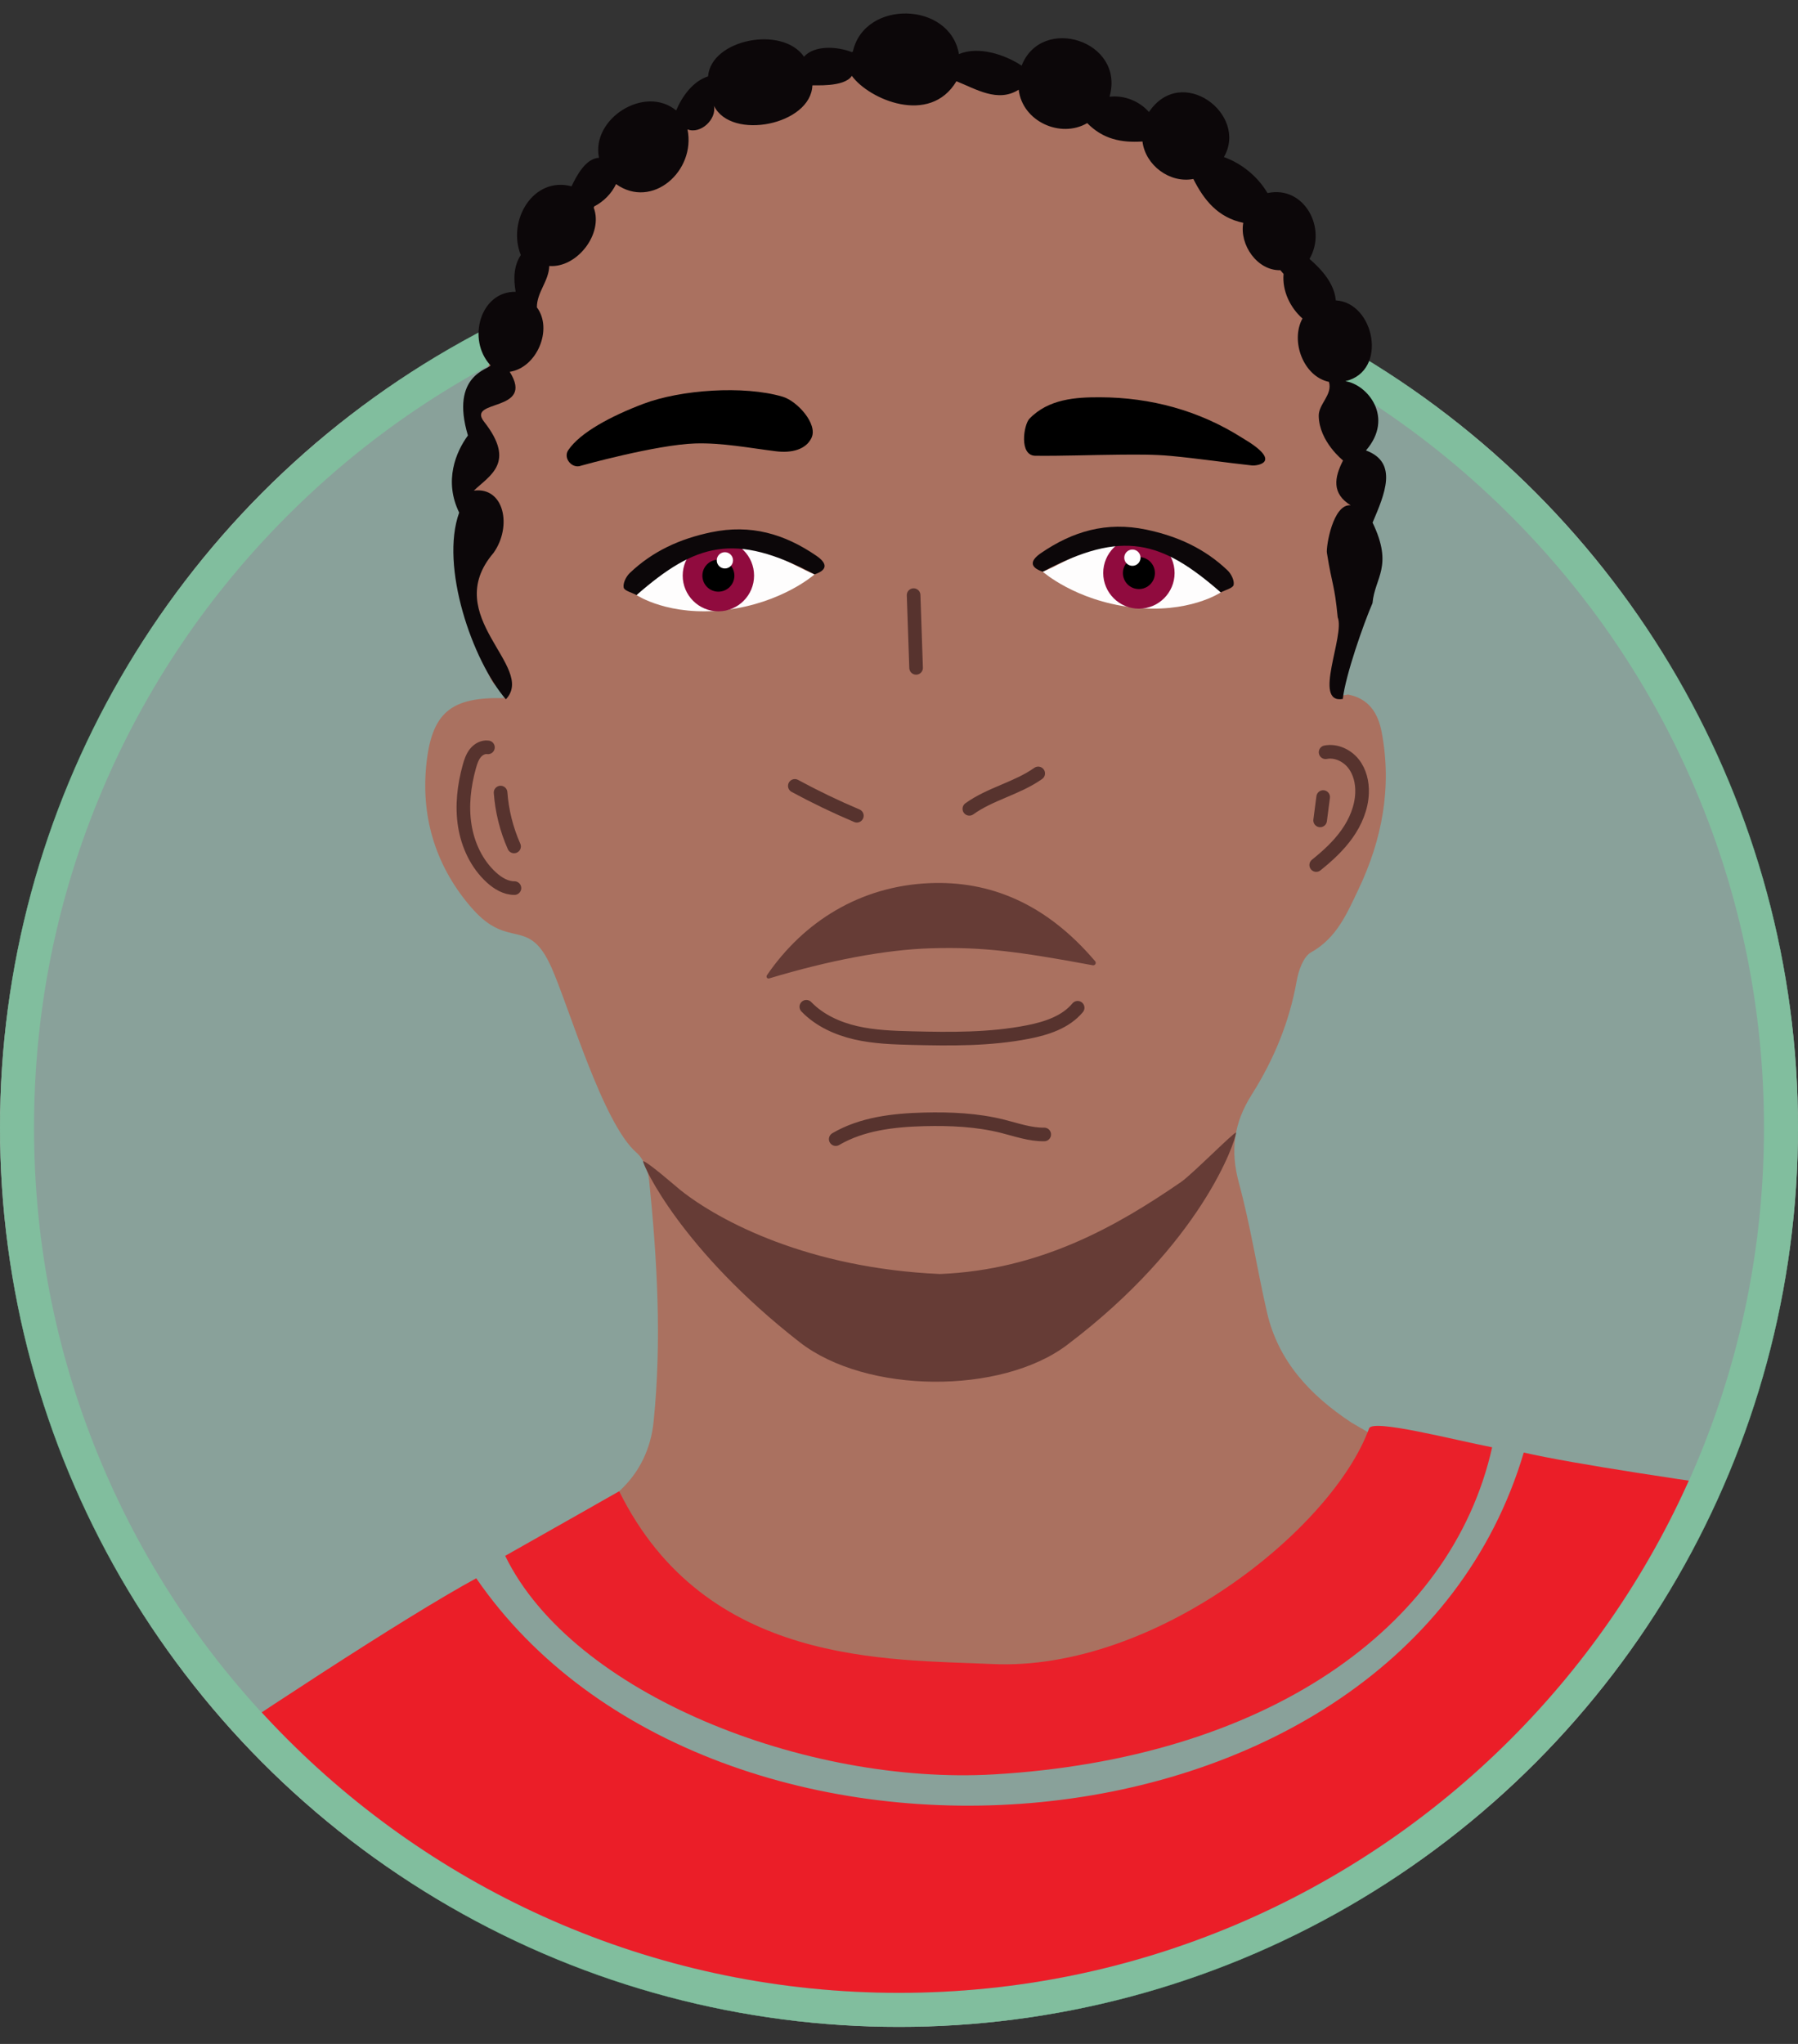 <?xml version="1.0" encoding="UTF-8"?><svg id="Layer_1" xmlns="http://www.w3.org/2000/svg" xmlns:xlink="http://www.w3.org/1999/xlink" viewBox="0 0 528 600"><rect x="0" y="0" width="528" height="600" fill="#333333" stroke="none"/><defs><style>.cls-1,.cls-2{fill:none;}.cls-3{clip-path:url(#clippath);}.cls-4{fill:#ea202a;}.cls-5{fill:#eb1e28;}.cls-6{fill:#fff;}.cls-7{fill:#fefdfd;}.cls-8{fill:#663c36;}.cls-9{fill:#900b3e;}.cls-10{fill:#aa7160;}.cls-11{fill:#0c0709;}.cls-12{fill:#2d925d;}.cls-13{fill:#3a6357;}.cls-2{stroke:#57332e;stroke-linecap:round;stroke-miterlimit:10;stroke-width:4px;}.cls-14{opacity:.6;}</style><clipPath id="clippath"><path class="cls-1" d="M10,0h508V331c0,140.19-113.81,254-254,254h0c-140.19,0-254-113.81-254-254V0h0Z"/></clipPath></defs><circle class="cls-6" cx="264" cy="331" r="264"/><g class="cls-14"><path class="cls-13" d="M264,590c-69.18,0-134.22-26.94-183.14-75.86S5,400.18,5,331,31.94,196.78,80.86,147.86s113.96-75.86,183.14-75.86,134.22,26.94,183.14,75.86,75.86,113.96,75.86,183.14-26.94,134.22-75.86,183.14-113.96,75.86-183.14,75.86Z"/><path class="cls-12" d="M264,77c34.29,0,67.56,6.71,98.87,19.96,30.24,12.79,57.41,31.11,80.74,54.44,23.33,23.33,41.65,50.49,54.44,80.74,13.24,31.31,19.96,64.57,19.96,98.87s-6.71,67.56-19.96,98.87c-12.79,30.24-31.11,57.41-54.44,80.74-23.33,23.33-50.49,41.65-80.74,54.44-31.31,13.24-64.57,19.96-98.87,19.96s-67.56-6.71-98.87-19.96c-30.24-12.79-57.41-31.11-80.74-54.44-23.33-23.33-41.65-50.49-54.44-80.74-13.24-31.31-19.96-64.57-19.96-98.87s6.71-67.56,19.96-98.87c12.79-30.24,31.11-57.41,54.44-80.74,23.33-23.33,50.49-41.65,80.74-54.44,31.31-13.24,64.57-19.96,98.87-19.96m0-10C118.2,67,0,185.2,0,331s118.2,264,264,264,264-118.2,264-264S409.8,67,264,67h0Z"/></g><g class="cls-3"><g><path class="cls-10" d="M395.82,203.88c6.17,1.15,8.88,5.48,9.94,11.13,3.04,16.16,.1,31.54-6.87,46.14-3.32,6.95-6.33,14.2-13.87,18.4-2.3,1.28-3.7,5.38-4.24,8.42-2.13,12.04-6.74,23.15-13.17,33.31-5.32,8.4-6.38,16.44-3.79,25.98,3.39,12.49,5.34,25.35,8.24,37.98,3.32,14.46,12.8,24.42,24.75,32.33,1.48,.98,30.92,17.29,29.29,19.27-1.75,2.13-39.29,39.41-79.85,56.19-29.79,12.32-61.59,14.79-94.64,7.39-47.3-10.58-88.66-36.77-92.17-39.92-7.07-6.35,11.94-16.82,22.38-22.73,6.03-5.51,9.32-12.56,10.12-20.47,2.41-23.64,1.08-47.27-1.32-70.84-.29-2.84-1.64-6.32-3.7-8.1-9.89-8.51-19.85-42.88-25-54.4-6.78-15.16-12.35-4.86-23.26-17.27-10.36-11.77-15.02-26.14-13.51-41.79,1.53-15.82,7.24-20.33,22.94-19.96-.54-1.25-1.05-2.43-1.55-3.6-2.72,1.74-8.48-16.06-9.33-41.04-.59-17.43,1.21-38.35,8.1-58.59,5.63-16.53,14.65-32.61,28.54-45.95,48.99-47.05,118.47-49.99,178.81-5.19,68.65,50.98,39.57,143.15,38.99,149.39-.31,3.35,.8,4.71,4.16,3.93Z"/><path class="cls-5" d="M139.85,463.3c69.07,100.48,270.83,87.03,307.62-36.9,29.24,6.71,136.56,20.31,136.56,20.31v168.22l-613.75,14.53-3.67-51.87s129.74-90.54,173.24-114.29Z"/><path class="cls-4" d="M181.83,437.77c25.44,51.35,78.92,49.29,109.56,50.71,47.69,2.22,99.84-39.56,110.66-69.18,1.04-2.84,24.89,3.38,36.13,5.56-12.02,53.65-67.2,91.45-146.4,96.02-54.94,3.17-123.56-23.41-143.43-64.16,11.17-6.32,22.32-12.63,33.48-18.94Z"/><path class="cls-8" d="M362.98,332.47c-.16,2.65-10.16,32.55-49.62,62.34-19.36,14.62-58.94,14.44-78.51-.79-34.54-26.89-46.05-51.76-46-53.18,1.55,.34,9.84,7.62,10.96,8.51,11.63,9.24,37.7,22.93,76.22,24.64,29.32-1.19,51.77-13.91,70.81-27.02,3.22-2.22,15.4-14.56,16.14-14.51Z"/><path class="cls-8" d="M320.91,283.36c-21.88-4.06-32.42-5.43-47.47-4.99-13.42,.39-30.01,3.56-47.58,8.85-.57,.17-.97-.47-.63-.96,10.82-15.79,27.42-26.13,47.69-27.01,17.79-.77,34.28,5.97,48.69,22.93,.44,.51-.04,1.3-.71,1.18Z"/><path d="M367.7,136.64c-7.96-.86-15.89-2.06-23.86-2.8-4.96-.46-9.97-.41-14.96-.37-8.28,.07-16.57,.4-24.85,.32-4.83-.05-3.42-9.11-1.73-10.87,5.58-5.8,13.56-6.33,20.73-6.3,14.84,.05,29.03,3.84,41.76,11.92,12.44,7.3,4.13,8.23,2.91,8.1Z"/><path d="M238.31,128.53c-1.64,3.46-5.85,4.52-10.46,3.94-7.9-.98-15.85-2.54-23.74-2.29-11.36,.36-33.42,6.5-33.43,6.51-2.64,1.06-5.4-2.17-3.81-4.54,3.48-5.18,12.58-10.02,22.1-13.62,10.92-4.13,29.4-5.44,40.82-2.09,4.36,1.28,10.43,8.06,8.52,12.08Z"/><path class="cls-11" d="M403.06,153.44c3.51-8.28,7.67-17.66-1.93-21.21,8.38-9.68,.46-19.36-6.06-20.33,12.7-2.95,8.5-23.15-2.79-23.71-.47-5-4.1-9.03-7.74-12.19,5.28-9.02-1.6-21.67-12.32-19.32-2.88-4.85-7.5-8.66-12.81-10.58,7.27-12.55-12.44-27.43-22.01-13.22-2.85-3.23-7.26-4.97-11.52-4.49l-.04-.05c4.6-16.4-19.94-24.09-25.83-9.07-4.98-3.3-12.7-5.8-18.41-3.39-2.64-15.47-27.74-16.07-31.15-.75l-.3,.17c-4.41-1.73-11.06-2.04-14.04,1.35-6.44-9.28-27.35-5.06-28.18,5.77-4.45,1.42-7.61,5.84-9.37,10-9.24-7.59-25.02,2.44-22.66,13.9-3.87,.17-6.54,5.18-8.06,8.37-11.3-2.99-18.97,10.09-14.9,20.18-2.06,3.14-2.2,6.85-1.51,10.79-10.36-.19-14.42,14.03-7.39,21.58-.28,1.17-11.97,2.72-6.63,20.59-3.56,4.86-7.11,13.35-2.57,22.64-5.7,15.81,3.88,43.48,13.72,54.81,9.01-9.55-19.5-24.39-3.64-42.96,5.54-7.76,3.15-19.48-5.77-18.29,4.58-4.43,12.48-8.18,3-20.24-5.29-6.72,15.09-2.61,7.53-14.65,7.93-1.14,12.8-12.47,7.98-18.92,0-4.49,3.48-7.6,3.64-12.14,8.12,.63,15.94-9.43,13.06-17.11l.14-.38c2.76-1.41,5.08-3.75,6.41-6.55,10.6,7.54,23.48-3.82,20.98-16.06,3.85,1.5,8.62-2.98,7.77-6.92,5.07,10.32,28.5,5.58,28.9-5.98,.25-.19,9.38,.68,11.59-2.82,5.03,6.93,22.89,14.68,30.72,1.59,5.76,2.29,12.15,6.37,18.28,2.48,1.1,9.34,12.31,14.37,20.12,9.81,4.62,4.68,9.89,5.8,16.23,5.4,.84,6.95,7.99,12.33,14.94,11,3.11,6.17,7.18,11.3,14.66,12.87-1.17,6.44,4.1,14.08,10.9,13.91l.93,1.1c-.43,4.94,1.91,9.85,5.55,13.08-3.59,6.55,.22,17,7.78,18.6,1.12,3.8-3.05,6.47-3,9.97,.11,7.56,7.14,13.1,7.14,13.1-2.58,5.03-3.36,9.71,2.24,13.16-5.22-.5-7.26,12.17-6.98,13.96,1.6,9.98,2.19,8.91,3.17,18.91,2.2,5.38-7.5,25.51,1.5,23.98,.75-6.84,6.11-22.14,8.72-28.13,.67-7.6,6.21-10.71,.03-23.63Z"/><g><path class="cls-7" d="M306.22,167.83c6.57-2.52,16.84-10.48,30.24-7.4,13.41,3.08,22.04,13.47,22.04,13.47,0,0-9.48,6.39-26.14,4.38-16.66-2.01-26.14-10.45-26.14-10.45Z"/><circle class="cls-9" cx="334.45" cy="168.2" r="10.48"/><circle cx="334.45" cy="168.22" r="4.7"/><circle class="cls-6" cx="332.54" cy="163.71" r="2.39"/><path class="cls-11" d="M306.22,167.83c-4.23-1.42-3.44-3.47-.54-5.46,9.35-6.41,19.24-9.33,30.87-6.91,9.24,1.93,17.2,5.56,23.93,11.97,1.07,1.02,2.05,2.99,1.79,4.27-.19,.95-2.44,1.48-3.78,2.2-17.38-15.17-28.78-18.53-52.28-6.07Z"/></g><g><path class="cls-7" d="M239.2,168.61c-6.57-2.52-16.84-10.48-30.24-7.4-13.41,3.08-22.04,13.47-22.04,13.47,0,0,9.48,6.39,26.14,4.38,16.66-2.01,26.14-10.45,26.14-10.45Z"/><circle class="cls-9" cx="210.96" cy="168.97" r="10.48"/><circle cx="210.96" cy="168.99" r="4.7"/><circle class="cls-6" cx="212.87" cy="164.49" r="2.39"/><path class="cls-11" d="M239.2,168.61c4.23-1.42,3.44-3.47,.54-5.46-9.35-6.41-19.24-9.33-30.87-6.91-9.24,1.93-17.2,5.56-23.93,11.97-1.07,1.02-2.05,2.99-1.79,4.27,.19,.95,2.44,1.48,3.78,2.2,17.38-15.17,28.78-18.53,52.28-6.07Z"/></g><path class="cls-2" d="M236.79,295.54c3.85,4,9.13,6.39,14.54,7.64,5.41,1.24,11,1.42,16.55,1.56,11.35,.28,22.8,.4,33.95-1.78,5.43-1.06,11.09-2.87,14.63-7.13"/><path class="cls-2" d="M245.42,334.39c7.74-4.53,17.01-5.57,25.97-5.8,7.73-.19,15.53,.15,23.03,2.03,4.04,1.01,8.06,2.47,12.23,2.4"/><path class="cls-2" d="M268.29,174.7c.24,7.12,.49,14.23,.73,21.35"/><path class="cls-2" d="M233.41,230.7c5.92,3.21,12,6.13,18.21,8.76"/><path class="cls-2" d="M284.66,237.43c6.16-4.44,14.02-6,20.22-10.39"/><path class="cls-2" d="M143.29,219.39c-1.42-.21-2.84,.59-3.73,1.72s-1.34,2.52-1.73,3.9c-1.56,5.62-2.26,11.55-1.35,17.31,.91,5.76,3.52,11.35,7.84,15.27,1.88,1.71,4.22,3.13,6.75,3.11"/><path class="cls-2" d="M147,232.66c.4,5.44,1.74,10.82,3.96,15.81"/><path class="cls-2" d="M389.27,220.82c3.03-.59,6.24,.9,8.16,3.31,1.92,2.41,2.67,5.61,2.55,8.7-.17,4.3-1.91,8.44-4.4,11.95-2.49,3.51-5.7,6.46-9.06,9.15"/><path class="cls-2" d="M388.56,233.98l-.89,6.85"/></g></g></svg>